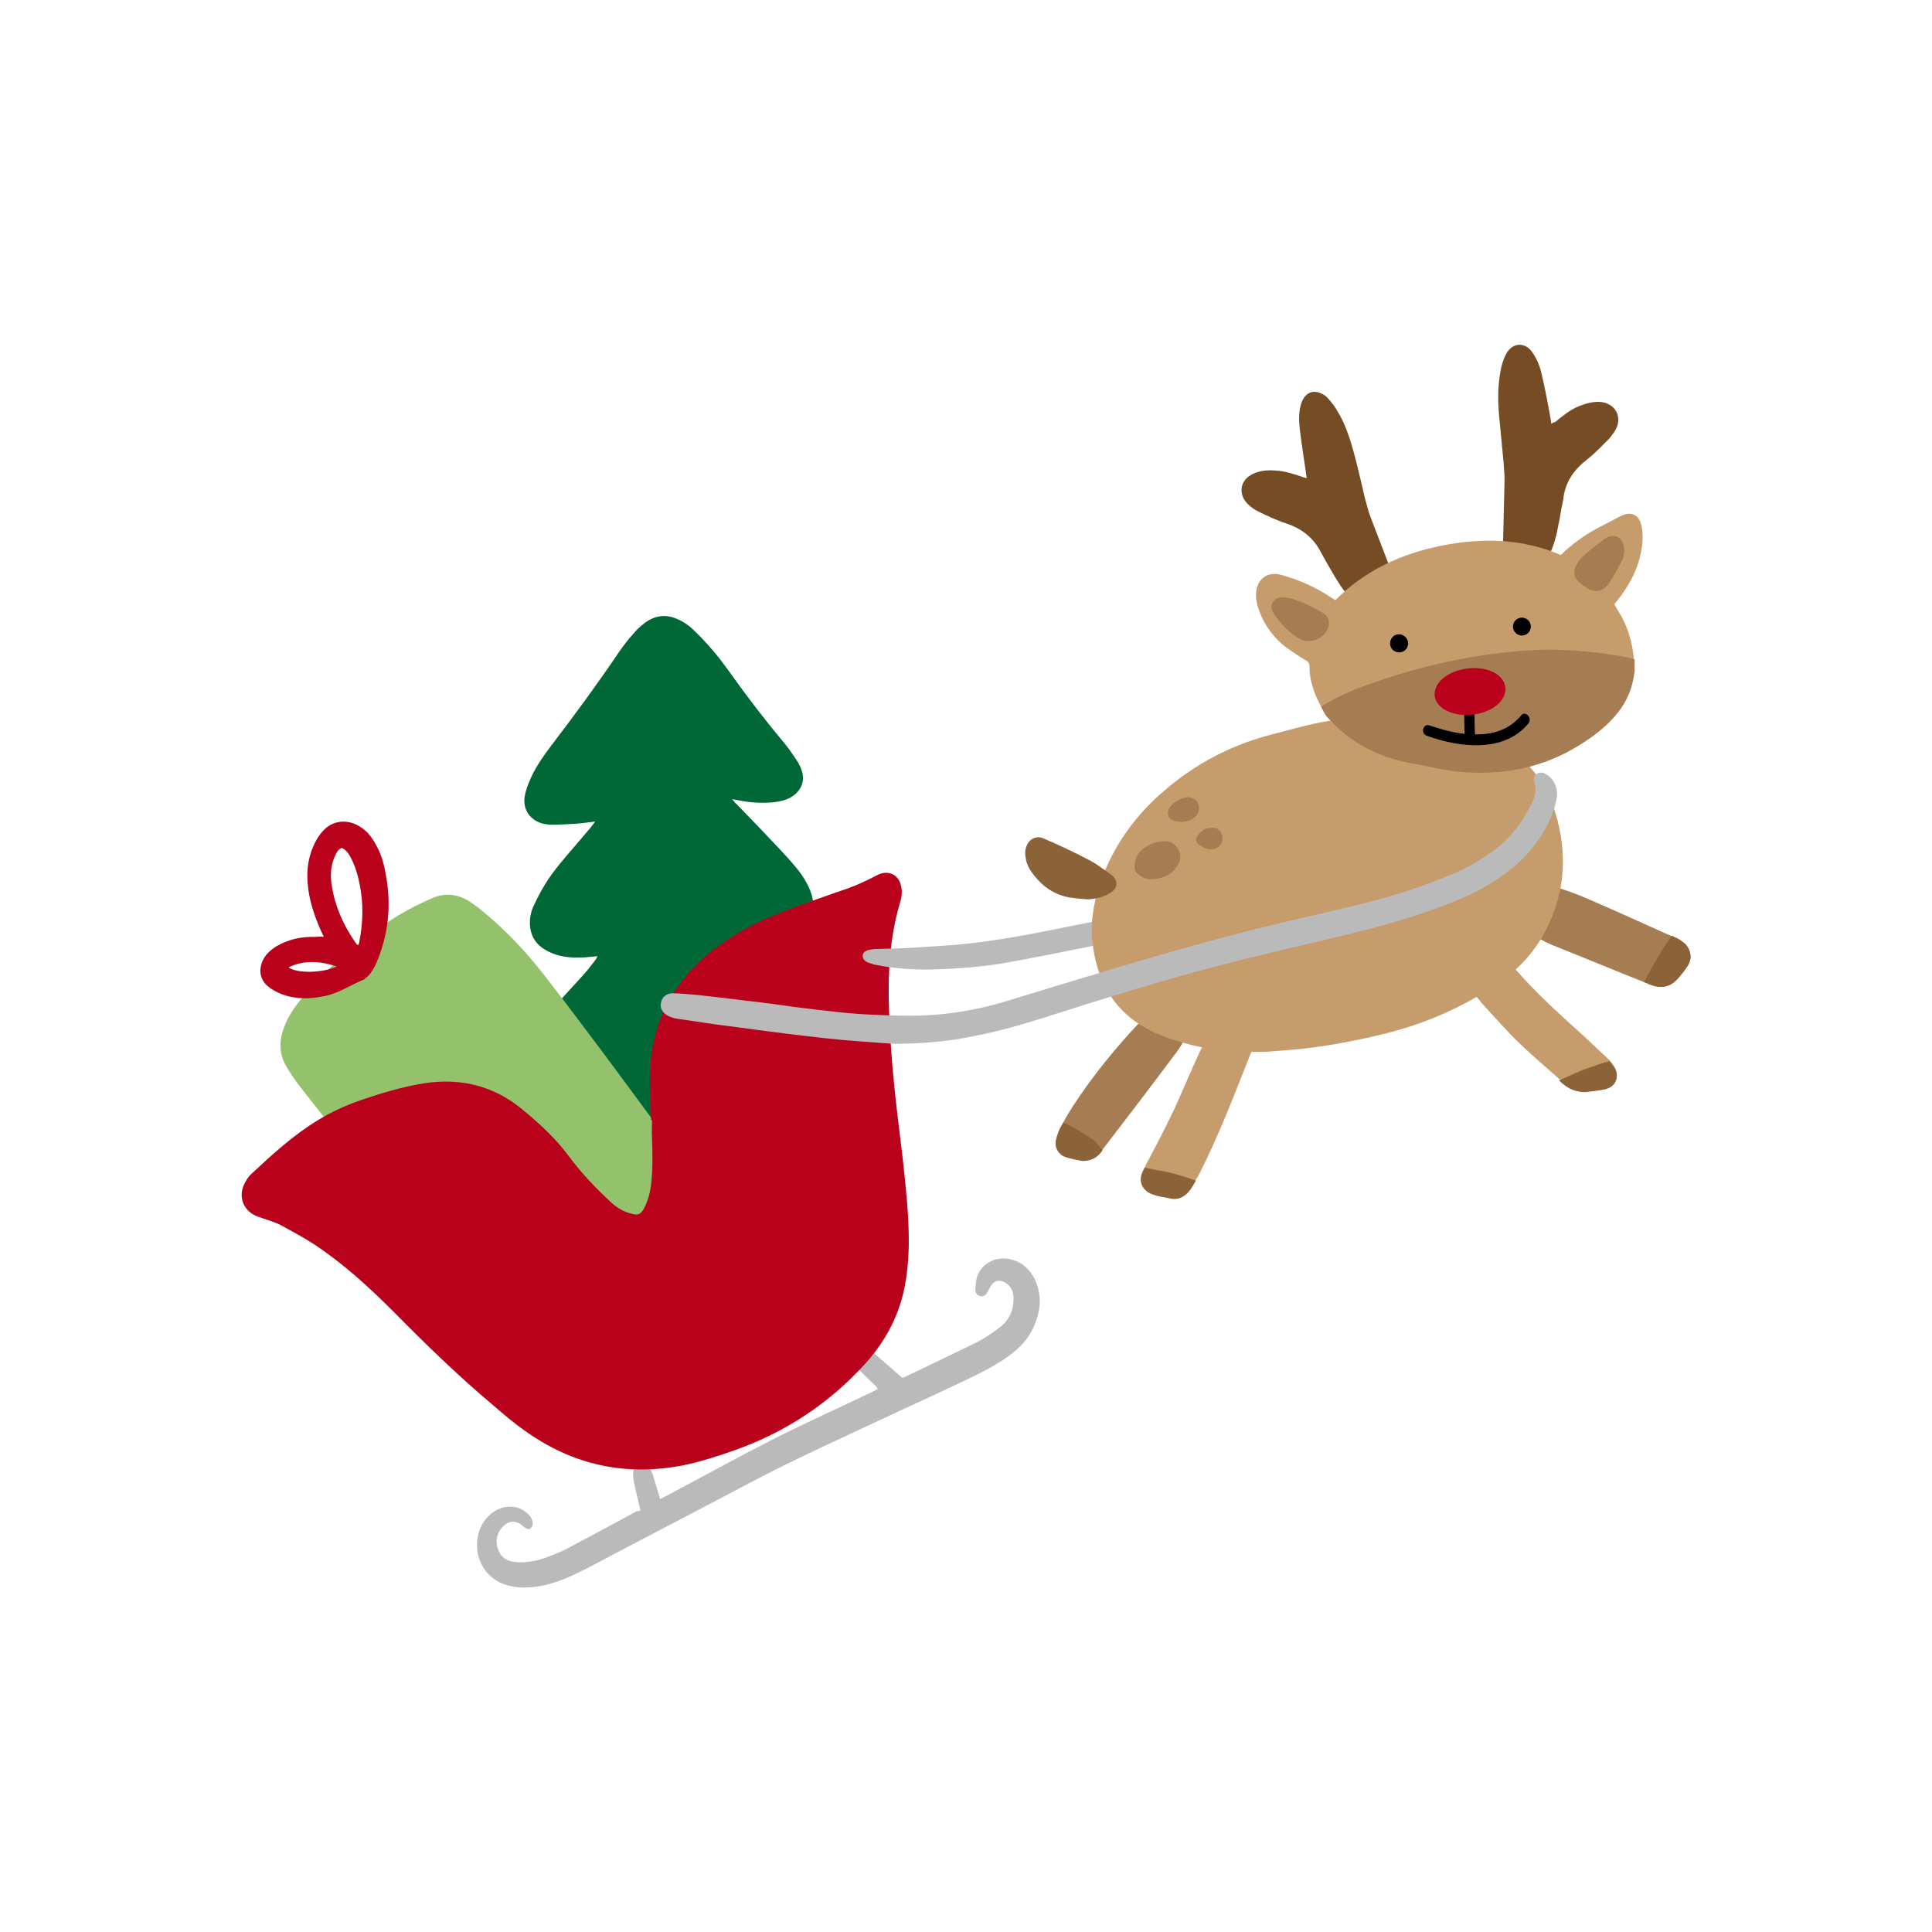 <svg xmlns="http://www.w3.org/2000/svg" xmlns:xlink="http://www.w3.org/1999/xlink" id="Calque_1" x="0px" y="0px" width="432px" height="432px" viewBox="0 0 432 432" xml:space="preserve"> <g> <g> <g> <path fill="#006837" d="M133.1,183.7c-1.7,0.2-3.1,0.4-4.5,0.5c-1.8,0.1-3.5,0.2-5.3,0.2c-0.6,0-1.2-0.1-1.8-0.2 c-2.9-0.7-4.6-3.1-4.2-6c0.2-1.3,0.7-2.6,1.2-3.8c1.2-2.8,2.9-5.2,4.7-7.6c5.2-6.8,10.2-13.6,15-20.7c1.1-1.6,2.3-3.2,3.6-4.6 c0.7-0.9,1.6-1.6,2.5-2.3c2.2-1.6,4.6-1.9,7.1-0.8c1.2,0.5,2.3,1.2,3.3,2.1c1.8,1.7,3.4,3.4,5,5.3c1.3,1.5,2.4,3.1,3.6,4.7 c3.7,5.2,7.6,10.3,11.7,15.2c1.2,1.4,2.2,2.9,3.2,4.4c0.5,0.7,0.8,1.5,1.1,2.3c0.7,2.2-0.1,4.2-1.9,5.5c-1.3,1-2.9,1.3-4.5,1.5 c-2.5,0.2-5,0.1-7.5-0.4c-0.5-0.1-1-0.2-1.7-0.3c0.5,0.5,0.7,0.9,1.1,1.2c3.1,3.2,6.2,6.4,9.2,9.6c1.4,1.5,2.8,3,4.1,4.6 c1.4,1.7,2.6,3.6,3.3,5.7c0.3,1,0.5,2.1,0.5,3.1c-0.1,2.1-1.3,3.7-3.1,4.7c-1.6,0.9-3.3,1.4-5.1,1.5c-1.6,0.1-3.2-0.1-4.8-0.1 c-0.3,0-0.6,0-1.1,0c0.3,0.5,0.5,0.8,0.8,1.1c1,1.1,2.1,2.2,3.2,3.3c3.3,3.4,6.6,6.7,9.8,10.2c1.7,1.8,3.1,3.9,4.5,6 c0.8,1.1,1.3,2.5,1.7,3.8c1,3.2-0.3,6.3-3.1,8.1c-1.6,1-3.5,1.5-5.3,1.7c-5.3,0.8-10.5,0-15.6-1.4c-2.9-0.8-5.8-1.8-8.5-3.3 c-0.2-0.1-0.5-0.2-0.9-0.4c0,0.5-0.1,1-0.1,1.4c-0.1,3.1-0.1,6.2-0.3,9.3c-0.1,1.3-0.2,2.5-0.4,3.8c-0.3,2-1.5,3.4-3.3,4.3 c-2.1,1-4.3,1.2-6.5,1.1c-1.7-0.1-2.9-1-3.4-2.6c-0.4-1.2-0.7-2.5-0.8-3.8c-0.2-3-0.3-6.1-0.5-9.1c0-0.4,0-0.7-0.1-1.3 c-0.4,0.2-0.8,0.4-1.1,0.6c-3.4,1.9-6.8,3.7-10.5,4.8c-2.6,0.8-5.4,1.3-8.1,0.9c-1.1-0.2-2.3-0.5-3.3-1c-2.5-1.2-3.5-3.6-2.9-6.3 c0.4-1.6,1.1-3.1,2.1-4.4c2.5-3.6,5.3-7,8.3-10.2c2.4-2.6,4.8-5.3,7.2-7.9c0.8-0.9,1.6-2,2.4-3c0.2-0.2,0.3-0.5,0.5-0.9 c-1.3,0.1-2.5,0.3-3.7,0.3c-2.6,0.1-5.1-0.2-7.4-1.4c-2.4-1.2-3.8-3.1-4-5.8c-0.1-1.5,0.2-3,0.8-4.3c0.8-1.7,1.6-3.3,2.6-4.9 c1.9-3.1,4.4-5.9,6.8-8.7c1.1-1.3,2.3-2.7,3.4-4C132.4,184.6,132.7,184.2,133.1,183.7z"></path> <g> <path fill="#94C16C" d="M116.4,295.2c-1.5-0.1-2.8-0.5-4.2-1c-2-0.9-3.7-2.1-5.3-3.5c-3-2.5-5.6-5.3-8.1-8.2 c-6.6-7.5-12.7-15.4-18.9-23.3c-4.3-5.6-8.8-11-13.1-16.6c-1-1.3-1.9-2.7-2.8-4.2c-1.7-2.9-1.6-5.9-0.4-8.9 c0.8-2.1,2-3.9,3.4-5.7c2.9-3.6,6.1-6.9,9.6-9.9c4.7-3.9,9.5-7.7,14.9-10.6c1.7-0.9,3.4-1.7,5.2-2.5c2.8-1.2,5.6-0.9,8.2,0.7 c0.7,0.5,1.4,1,2.1,1.5c5.4,4.3,10.2,9.3,14.5,14.8c9.3,12,18.3,24.2,27.3,36.5c1.1,1.5,2.1,3,3.1,4.6c2,3.2,2.1,6.6,0.3,9.9 c-0.5,1-1.1,1.9-1.8,2.8c-2.8,3.6-6,6.9-9.7,9.5c-2.6,1.8-5.3,3.6-7.9,5.4c-2.3,1.6-4.6,3.1-7,4.6c-2.2,1.4-4.4,2.8-7,3.4 C117.9,295,117.2,295,116.4,295.2z"></path> <path fill="#B9011B" d="M72.4,209.5c-0.2-0.5-0.4-0.9-0.6-1.3c-1.5-3.4-2.7-6.9-3-10.6c-0.3-3.3,0.2-6.4,1.7-9.3 c0.5-1,1.2-2,2-2.8c1.9-1.9,4.7-2.3,7.2-1.1c1.9,0.9,3.2,2.4,4.2,4.2c1.2,2,1.9,4.3,2.3,6.6c1.3,6.6,0.8,13-1.7,19.3 c-0.6,1.5-1.3,3-2.6,4.1c-0.2,0.1-0.3,0.3-0.5,0.4c-2.9,1.2-5.5,3-8.7,3.7c-3.3,0.7-6.5,0.8-9.7-0.4c-1-0.4-2-0.9-2.9-1.6 c-2.1-1.6-2.4-4.1-1.1-6.4c0.7-1.2,1.7-2,2.8-2.7c2.7-1.6,5.6-2.2,8.7-2.1C71.3,209.4,71.8,209.4,72.4,209.5z M80,211.4 c0.1-0.1,0.2-0.1,0.2-0.1c0.1-0.2,0.1-0.3,0.1-0.5c0.9-4.4,1-8.8,0.1-13.2c-0.4-2-1-4-2-5.9c-0.5-0.9-1-1.7-2-2.1 c-0.8,0.3-1.2,1.1-1.5,1.8c-1,2.2-1.1,4.5-0.7,6.7c0.7,4.5,2.5,8.6,5.1,12.4C79.6,210.9,79.8,211.2,80,211.4z M75.3,216.1 c-3.7-1.2-7.2-1.5-10.8,0.2C66.4,217.7,72.2,217.6,75.3,216.1z"></path> </g> </g> <g> <path fill="#BABABA" d="M143.2,337.7c-0.5-2.3-1.1-4.4-1.5-6.6c-0.1-0.7-0.2-1.4-0.1-2.1c0.1-1,0.6-1.7,1.4-1.9 c0.8-0.2,1.6,0.1,2.2,1c0.4,0.7,0.8,1.5,1,2.4c0.5,1.5,0.9,3.1,1.4,4.7c0.4-0.2,0.8-0.4,1.2-0.6c7.9-4.2,15.7-8.5,23.7-12.6 c7.5-3.8,15.1-7.2,22.6-10.8c0.4-0.2,0.7-0.4,1.2-0.6c-0.2-0.2-0.3-0.5-0.5-0.7c-1.3-1.2-2.5-2.4-3.8-3.7c-0.5-0.6-1-1.2-1.4-1.9 c-0.4-0.8-0.4-1.6,0.2-2.3c0.6-0.7,1.4-1,2.2-0.7c0.7,0.2,1.5,0.5,2.1,1c2.1,1.8,4.2,3.6,6.3,5.5c0.1,0.1,0.2,0.2,0.3,0.3 c0.2-0.1,0.4-0.1,0.6-0.2c5.4-2.6,10.7-5.1,16-7.7c2-1,3.8-2.3,5.5-3.6c2.1-1.7,3-4.1,2.8-6.8c-0.1-1.3-0.7-2.4-2-3.1 c-1.2-0.6-2.2-0.4-3,0.8c-0.3,0.4-0.5,0.9-0.8,1.4c-0.4,0.8-1,1.1-1.7,0.9c-0.7-0.2-1.1-0.8-1-1.6c0.1-0.9,0.1-1.9,0.4-2.8 c1.1-3,4.3-4.6,7.5-3.8c2.5,0.6,4.3,2.2,5.4,4.5c1.4,3,1.4,6.1,0.3,9.2c-0.9,2.6-2.4,4.8-4.5,6.6c-2.6,2.2-5.6,3.9-8.6,5.4 c-5.9,2.9-11.9,5.6-17.9,8.4c-11.1,5.2-22.3,10.2-33.1,15.9c-11.9,6.3-23.9,12.5-35.8,18.8c-3.3,1.7-6.6,3.3-10.2,4.1 c-2.6,0.5-5.1,0.7-7.7,0.1c-7.5-1.8-9-10.3-5.3-14.9c1.4-1.7,3.1-2.7,5.2-2.8c1.8-0.1,3.3,0.6,4.5,1.9c0.6,0.6,0.9,1.4,0.8,2.2 c-0.1,0.3-0.4,0.8-0.7,0.9c-0.2,0.1-0.7-0.1-1-0.3c-0.2-0.1-0.4-0.3-0.6-0.5c-1.5-1.2-3.1-1.1-4.4,0.3c-1.4,1.5-1.7,3.2-1,5.1 c0.7,1.9,2.2,2.7,4.1,2.8c2.8,0.2,5.5-0.5,8.1-1.6c1.3-0.5,2.6-1.1,3.9-1.8c5-2.7,10-5.3,14.9-8 C142.9,337.9,143,337.8,143.2,337.7z"></path> <path fill="#B9011B" d="M145.6,250.5c-0.1-3.3-0.3-6.6-0.3-9.8c0.1-6.4,1.6-12.5,4.9-18c2.9-4.7,6.7-8.6,11.2-11.7 c4-2.8,8.2-5,12.8-6.8c5.1-2,10.3-3.8,15.5-5.6c2.2-0.8,4.3-1.8,6.4-2.9c2.4-1.3,4.9-0.2,5.4,2.5c0.3,1.3,0.1,2.5-0.3,3.8 c-2.3,7.8-2.7,15.9-2.4,24c0.2,5.7,0.6,11.5,1.2,17.2c0.5,5.1,1.2,10.2,1.8,15.4c0.7,6.6,1.5,13.3,1.4,20 c-0.1,4.1-0.5,8.1-1.6,12c-1.6,5.5-4.4,10.2-8.2,14.4c-8.1,8.9-17.9,15.3-29.2,19.3c-3.7,1.3-7.4,2.5-11.2,3.3 c-13.1,2.6-25,0-35.8-7.8c-2.3-1.6-4.5-3.5-6.6-5.3c-8-6.7-15.4-13.9-22.7-21.3c-5.5-5.5-11.2-10.7-17.7-15 c-2.5-1.6-5.1-3-7.7-4.4c-0.8-0.4-1.8-0.7-2.6-1c-0.9-0.3-1.9-0.6-2.8-1c-2.8-1.3-3.8-4.3-2.5-7c0.4-0.8,0.9-1.7,1.6-2.3 c4.7-4.4,9.4-8.7,15-12.1c2.8-1.7,5.8-3.1,8.9-4.2c4.9-1.7,9.8-3.2,14.9-4c8.1-1.2,15.4,0.6,21.7,5.8c3.8,3.1,7.4,6.4,10.4,10.4 c2.8,3.8,6.1,7.3,9.6,10.5c1.3,1.2,2.8,2.1,4.6,2.5c1.4,0.4,2,0.1,2.7-1.2c0.9-1.7,1.4-3.6,1.6-5.5c0.4-3.4,0.3-6.8,0.2-10.2 c-0.1-1.3,0-2.7,0-4.1C145.7,250.5,145.7,250.5,145.6,250.5z"></path> </g> </g> <g> <g> <path fill="#754C24" d="M292.2,106.9c-0.1-0.6-0.2-1-0.2-1.3c-0.5-3.3-1-6.6-1.4-10c-0.2-1.8-0.2-3.7,0.4-5.5 c0.6-1.8,2-2.8,3.6-2.4c0.8,0.2,1.6,0.6,2.1,1.1c0.9,1,1.8,2.1,2.4,3.2c1.7,2.8,2.7,5.9,3.6,9.1c0.9,3.4,1.7,6.8,2.5,10.3 c0.4,1.5,0.8,3.1,1.4,4.6c1.5,3.9,3,7.8,4.5,11.7c0.4,1.1,0.7,2.3,0.9,3.6c0.3,1.8-0.5,3.2-2.1,4c-2.6,1.4-5.1,1.2-7.2-0.8 c-1.7-1.6-3-3.5-4.2-5.5c-0.9-1.5-1.8-3.1-2.7-4.7c-0.2-0.4-0.4-0.7-0.6-1.1c-1.7-3.2-4.4-5.1-7.7-6.2c-2.2-0.7-4.2-1.7-6.3-2.7 c-0.8-0.4-1.6-1-2.3-1.7c-2.1-2.2-1.6-5.3,1.2-6.6c1.6-0.8,3.3-0.9,5-0.8c2.2,0.1,4.2,0.8,6.3,1.5 C291.5,106.8,291.8,106.8,292.2,106.9z"></path> <path fill="#754C24" d="M346.9,94.8c-0.1-0.6-0.2-1-0.2-1.3c-0.6-3.3-1.2-6.6-2-9.9c-0.4-1.8-1.1-3.5-2.2-5 c-1.1-1.5-2.8-1.9-4.2-1.1c-0.7,0.4-1.3,1.1-1.6,1.8c-0.6,1.2-1,2.5-1.2,3.8c-0.6,3.2-0.6,6.5-0.3,9.8c0.3,3.5,0.7,7,1,10.5 c0.1,1.6,0.3,3.2,0.2,4.8c-0.1,4.2-0.2,8.4-0.3,12.5c0,1.2,0.1,2.5,0.3,3.7c0.3,1.8,1.6,2.8,3.4,3.1c2.9,0.5,5.2-0.6,6.5-3.2 c1.1-2.1,1.7-4.4,2.1-6.6c0.4-1.8,0.6-3.5,1-5.3c0.1-0.4,0.2-0.8,0.2-1.2c0.5-3.6,2.4-6.2,5.2-8.4c1.8-1.4,3.4-3.1,5-4.7 c0.6-0.7,1.2-1.5,1.6-2.3c1.3-2.8-0.3-5.5-3.3-5.9c-1.8-0.2-3.4,0.3-5,0.9c-2,0.8-3.7,2.2-5.4,3.6 C347.4,94.4,347.2,94.5,346.9,94.8z"></path> </g> <g> <g> <path fill="#A67C52" d="M377.4,215.9c-0.7,1.1-1.5,2.1-2.4,3.1c-1.5,1.6-3.4,2.1-5.6,1.3c-0.3-0.1-0.7-0.2-1-0.4 c-0.3-0.1-0.5-0.2-0.8-0.3c-6.8-2.7-13.5-5.5-20.3-8.2c-1.2-0.5-2.4-1.1-3.5-1.7c-1.3-0.6-2.3-1.6-3-2.8 c-0.4-0.6-0.5-1.3-0.6-1.7c0.3-2.6,1.2-4.7,2.7-6.3c1-1,2.3-1.5,3.7-1c2.4,0.8,4.9,1.6,7.3,2.6c6.3,2.7,12.5,5.5,18.7,8.3 c0.4,0.2,0.8,0.3,1.1,0.5c0.5,0.3,1.1,0.5,1.6,0.8c0.5,0.3,1,0.7,1.5,1.1C378.1,212.5,378.4,214.3,377.4,215.9z"></path> <path fill="#A67C52" d="M265.4,231.3c-0.1,0.5-0.3,0.9-0.6,1.3c-0.5,0.8-1,1.7-1.6,2.5c-5.5,7.4-11.1,14.7-16.7,22 c0,0.1-0.1,0.1-0.1,0.2c-1,1.3-2.1,2.2-4.4,2.2c-0.9-0.2-2.4-0.4-3.8-0.9c-1.5-0.5-2.4-2.1-2.1-3.6c0.2-0.9,0.5-1.8,0.9-2.7 c0.3-0.5,0.5-0.9,0.8-1.4c0.6-1.1,1.3-2.3,2-3.4c4.5-6.9,9.7-13.3,15.4-19.3c1-1,2.1-1.9,3.5-2.1c1.9-0.2,3.7,0.2,5.3,1.1 C265.4,228.1,265.9,229.7,265.4,231.3z"></path> </g> <g> <path fill="#8C6239" d="M377.4,215.9c-0.7,1.1-1.5,2.1-2.4,3.1c-1.5,1.6-3.4,2.1-5.6,1.3c-0.3-0.1-0.7-0.2-1-0.4 c-0.3-0.1-0.5-0.2-0.8-0.3c1.9-3.6,3.9-7.1,6.2-10.4c0.5,0.3,1.1,0.5,1.6,0.8c0.5,0.3,1,0.7,1.5,1.1 C378.1,212.5,378.4,214.3,377.4,215.9z"></path> <path fill="#8C6239" d="M246.5,257.2c0,0.1-0.1,0.1-0.1,0.2c-1,1.3-2.1,2.2-4.4,2.2c-0.9-0.2-2.4-0.4-3.8-0.9 c-1.5-0.5-2.4-2.1-2.1-3.6c0.2-0.9,0.5-1.8,0.9-2.7c0.3-0.5,0.5-0.9,0.8-1.4c2.2,1,4.3,2.3,6.4,3.7c0.9,0.6,1.5,1.5,2.2,2.3 C246.4,257,246.5,257.1,246.5,257.2z"></path> </g> </g> <path fill="#BABABA" d="M207.4,216.8c-3.2,0-7.2-0.2-11.3-1c-0.7-0.1-1.4-0.4-2.1-0.6c-0.6-0.3-1.1-0.7-1.1-1.5 c0-0.6,0.5-1.1,1.4-1.3c0.5-0.1,1-0.2,1.6-0.2c2.8-0.1,5.7-0.1,8.5-0.3c3-0.2,6-0.4,8.9-0.6c9.4-0.8,18.7-2.7,28-4.6 c2.3-0.5,4.6-0.8,6.9-1.2c1-0.2,1.7,0.2,2.2,1c0.4,0.8,0.4,1.7-0.3,2.4c-0.4,0.4-0.9,0.7-1.4,1c-1.8,1.1-3.8,1.5-5.8,1.9 c-5.7,1.1-11.3,2.3-17,3.3C220.8,216.1,213.5,216.7,207.4,216.8z"></path> <path fill="#C69C6D" d="M361.6,159.5c-2.1,2.6-4.7,4.7-7.5,6.5c-8.7,5.7-18.3,7.6-28.5,6.5c-2.8-0.3-5.5-1-8.2-1.5 c-2.6-0.4-5.1-1-7.5-1.8c-4.7-1.7-8.9-4.3-12.3-8c-0.4-0.4-0.9-0.9-1.2-1.4c-0.4-0.6-0.7-1.2-1-1.8c-1.5-2.8-2.6-5.7-2.6-9 c0-0.7-0.3-1.1-0.9-1.4c-1.5-0.9-3-1.9-4.4-2.9c-2.7-2.1-4.7-4.8-5.9-8c-0.5-1.4-0.9-2.9-0.7-4.5c0.4-2.9,2.6-4.4,5.4-3.7 c4.1,1.1,7.9,2.8,11.5,5.2c0.3,0.2,0.5,0.3,0.8,0.5c6.6-6.7,14.8-10.4,23.8-12.2c9.1-1.8,18-1.6,26.6,2.1c0.5-0.4,0.9-0.9,1.4-1.3 c2.2-1.9,4.6-3.6,7.2-4.9c1.4-0.7,2.8-1.5,4.2-2.2c0.3-0.2,0.7-0.3,1-0.5c1.9-0.8,3.5-0.1,4.1,1.8c0.3,1,0.4,2.2,0.4,3.3 c-0.2,5.1-2.2,9.5-5.3,13.5c-0.3,0.4-0.6,0.8-0.9,1.1c0,0,0,0.1-0.1,0.3c0.6,1.1,1.4,2.2,1.9,3.3c1.4,2.8,2.2,5.8,2.4,8.8 c0,0.9,0,1.8,0,2.7C365.1,153.7,363.8,156.8,361.6,159.5z"></path> <path fill="#C69C6D" d="M361.1,238.7c-0.3-0.5-0.7-1-1.1-1.5c-0.1-0.2-0.3-0.3-0.5-0.5c-1.7-1.6-3.4-3.2-5.1-4.8 c-5.3-4.8-10.6-9.5-15.3-14.9c-0.1-0.1-0.1-0.1-0.2-0.2c2.2-2,4.1-4.3,5.7-6.9c5.3-9,6.2-18.5,3.1-28.4c-2.4-7.4-7.1-13-14.2-16.3 c-2-0.9-4-1.8-6-2.4c-10-3.1-20.1-3.3-30.4-1.6c-4.4,0.7-8.7,2-13,3.1c-10,2.6-18.6,7.5-26.1,14.6c-5.7,5.5-9.9,12-12.3,19.5 c-1.2,3.8-1.8,7.6-1.5,11.6c1,10.4,5.9,17.9,15.9,21.7c2.9,1.1,5.8,1.9,8.7,2.5c-0.2,0.4-0.4,0.7-0.6,1.1 c-1.3,2.9-2.6,5.8-3.8,8.6c-0.9,2.1-1.8,4.1-2.8,6.1c-1.8,3.7-3.7,7.3-5.6,10.9c0,0.1-0.1,0.1-0.1,0.2c-0.2,0.3-0.3,0.6-0.5,1 c-0.7,1.8-0.2,3.5,1.5,4.4c0.6,0.3,1.2,0.6,1.8,0.7c0.9,0.2,1.8,0.3,2.6,0.5c2.1,0.6,3.6-0.2,4.8-1.8c0.5-0.7,0.9-1.4,1.3-2.1 c0.1-0.2,0.2-0.4,0.4-0.6c4.6-8.9,8.1-18.2,11.8-27.5c0.1-0.2,0.1-0.3,0.2-0.5c1,0,1.9,0,2.9,0c2.9-0.2,5.7-0.4,8.6-0.7 c6.2-0.7,12.4-1.9,18.5-3.4c7.2-1.8,14-4.5,20.4-8.2c0.4,0.5,0.8,1,1.2,1.5c2.9,3.1,5.6,6.3,8.7,9.2c2.8,2.7,5.8,5.2,8.7,7.8 c0.3,0.2,0.5,0.5,0.8,0.7c1.4,1.3,3.1,1.9,5.1,1.9c1.4-0.2,2.9-0.3,4.3-0.6C361.2,243.1,362.2,240.8,361.1,238.7z"></path> <path fill="#8C6239" d="M243.2,201.1c-1.3-0.1-2.6-0.2-3.9-0.4c-3.8-0.6-6.6-2.8-8.7-5.8c-0.7-1-1.2-2.2-1.3-3.4 c-0.1-0.6-0.1-1.3,0.1-1.9c0.5-1.9,2.2-2.9,4-2.1c3.5,1.5,6.9,3.1,10.3,4.9c1.7,0.9,3.2,2.1,4.8,3.2c1.5,1.1,1.5,2.9,0,3.9 C246.9,200.6,245.1,201,243.2,201.1z"></path> <path fill="#A67C52" d="M361.6,159.5c-2.1,2.6-4.7,4.7-7.5,6.5c-8.7,5.7-18.3,7.6-28.5,6.5c-2.8-0.3-5.5-1-8.2-1.5 c-2.6-0.4-5.1-1-7.5-1.8c-4.7-1.7-8.9-4.3-12.3-8c-0.4-0.4-0.9-0.9-1.2-1.4c-0.4-0.6-0.7-1.2-1-1.8c3.4-2.1,7-3.7,10.7-5 c11.7-4.2,23.7-6.8,36.1-7.6c6.8-0.4,13.5,0.2,20.2,1.3c1,0.2,2,0.4,3,0.7c0,0,0.1,0,0.1,0c0,0.9,0,1.8,0,2.7 C365.1,153.7,363.8,156.8,361.6,159.5z"></path> <path fill="#BABABA" d="M199.7,233.4c-5.2-0.4-10.4-0.7-15.6-1.3c-8.2-0.9-16.3-2-24.5-3.1c-2.7-0.4-5.4-0.8-8.1-1.2 c-0.7-0.1-1.4-0.3-2-0.6c-1.3-0.6-2-1.8-1.7-3c0.2-1.2,1.2-2.1,2.6-2.1c1.6,0,3.1,0.2,4.7,0.3c4,0.4,8.1,0.9,12.1,1.4 c3.6,0.4,7.2,0.9,10.8,1.4c5.8,0.7,11.6,1.5,17.4,1.7c2,0.1,4.1,0.2,6.1,0.2c8,0.2,15.8-0.9,23.4-3.2c7.3-2.2,14.6-4.5,21.8-6.6 c13.2-4,26.5-7.8,40-11c6.2-1.5,12.4-2.8,18.6-4.4c6.8-1.7,13.5-3.9,20-6.7c3.1-1.3,6-3.1,8.8-5.1c3.8-2.8,6.5-6.5,8.5-10.7 c0.7-1.4,1-2.9,0.5-4.4c-0.2-0.6-0.3-1.3,0.3-1.8c0.6-0.5,1.4-0.6,2.1-0.2c0.7,0.4,1.3,0.9,1.7,1.5c0.9,1.3,1.2,2.8,0.8,4.4 c-0.3,1.4-0.7,2.8-1.3,4.1c-1.9,4.2-4.6,7.8-8.2,10.8c-4.2,3.5-8.9,6.1-13.9,8c-7.6,3-15.5,5.3-23.5,7.2c-9.5,2.3-19,4.4-28.5,6.9 c-13.1,3.4-26.1,7.5-39,11.6c-5.1,1.6-10.2,3.1-15.5,4.1C212.2,232.9,206,233.4,199.7,233.4z"></path> <g> <path fill="#8C6239" d="M358.8,243.6c-1.4,0.3-2.8,0.4-4.3,0.6c-2,0-3.6-0.6-5.1-1.9c-0.3-0.2-0.5-0.5-0.8-0.7 c1.5-0.7,3.1-1.4,4.7-2.1c0.9-0.4,1.8-0.7,2.8-1c1.3-0.5,2.5-0.9,3.8-1.2c0.4,0.5,0.8,1,1.1,1.5 C362.2,240.8,361.2,243.1,358.8,243.6z"></path> <path fill="#8C6239" d="M267.4,264c-0.4,0.7-0.8,1.4-1.3,2.1c-1.2,1.6-2.8,2.4-4.8,1.8c-0.9-0.2-1.8-0.3-2.6-0.5 c-0.6-0.2-1.3-0.4-1.8-0.7c-1.7-1-2.2-2.7-1.5-4.4c0.1-0.3,0.3-0.7,0.5-1c0-0.1,0.1-0.1,0.1-0.2c1,0.2,2,0.4,3,0.6 C261.8,262.1,264.6,263,267.4,264z"></path> </g> <g> <path fill="#A67C52" d="M363,124.7c-0.6,1.2-1.3,2.4-1.9,3.6c-0.4,0.7-0.9,1.5-1.4,2.2c-1.2,1.7-2.9,2.1-4.7,1.1 c-0.8-0.5-1.6-1.1-2.2-1.7c-0.8-0.8-1-1.8-0.6-2.9c0.5-1.3,1.3-2.3,2.3-3.1c1.4-1.2,2.9-2.3,4.3-3.4c1.9-1.4,4.1-0.5,4.3,1.9 C363.3,123,363.1,123.8,363,124.7z"></path> <path fill="#A67C52" d="M288.7,133.8c2.7,0.9,5,2,7.2,3.3c1.3,0.8,1.6,2.3,0.9,3.7c-1.2,2.3-4.2,3.3-6.5,1.9 c-2.3-1.5-4-3.3-5.5-5.5c-0.5-0.8-0.7-1.7-0.2-2.5c0.5-0.9,1.3-1.2,2.3-1.1C287.7,133.6,288.4,133.8,288.7,133.8z"></path> </g> <g> <path fill="#A67C52" d="M257.5,196.6c-1.4,0.1-2.4-0.6-3.3-1.4c-0.3-0.3-0.5-0.8-0.5-1.2c0-1.4,0.3-2.8,1.4-3.8 c1.5-1.3,3.2-2,5.1-2.1c1.5-0.1,2.6,0.6,3.3,1.9c0.7,1.3,0.5,2.6-0.4,3.8C261.8,195.8,259.7,196.5,257.5,196.6z"></path> <path fill="#A67C52" d="M264.4,183.8c-0.6-0.1-1.1-0.1-1.6-0.2c-1.3-0.2-2-1.3-1.5-2.6c0.6-1.5,3.2-3,4.8-2.7 c1,0.2,1.6,0.7,1.9,1.7c0.3,0.9,0,1.8-0.6,2.5C266.5,183.4,265.4,183.7,264.4,183.8z"></path> <path fill="#A67C52" d="M270.7,189.9c-1.1,0-2-0.6-2.8-1.2c-0.5-0.4-0.6-1.3-0.1-1.9c0.4-0.5,0.9-0.9,1.4-1.3 c0.3-0.2,0.7-0.3,1-0.3c1.6-0.4,2.8,0.2,3.1,1.8c0.3,1.3-0.6,2.6-2.1,2.9C271,189.8,270.8,189.8,270.7,189.9z"></path> </g> <g> <path d="M314.8,144.4c-0.3,1.1-1.4,1.7-2.5,1.4c-1.1-0.3-1.7-1.4-1.4-2.5c0.3-1.1,1.4-1.7,2.5-1.4 C314.5,142.3,315.1,143.4,314.8,144.4z"></path> <circle cx="340.3" cy="140.1" r="2"></circle> <path d="M340.1,160c-2.6,3.2-6.4,4.3-10.3,4.2c-0.1-2.2-0.1-4.4-0.1-6.6c0-1.5-2.3-1.5-2.3,0c0,2.2,0,4.3,0.1,6.5 c-2.8-0.3-5.5-1.1-7.9-1.9c-1.4-0.5-2,1.8-0.6,2.3c7.1,2.6,17.3,4,22.8-2.8C342.7,160.5,341,158.8,340.1,160z"></path> <path fill="#B9011B" d="M336.6,153.7c0.3,2.9-2.9,5.6-7.3,6.1c-4.4,0.5-8.2-1.4-8.5-4.2c-0.3-2.9,2.9-5.6,7.3-6.1 C332.5,148.9,336.3,150.8,336.6,153.7z"></path> </g> </g> </g> </svg>
